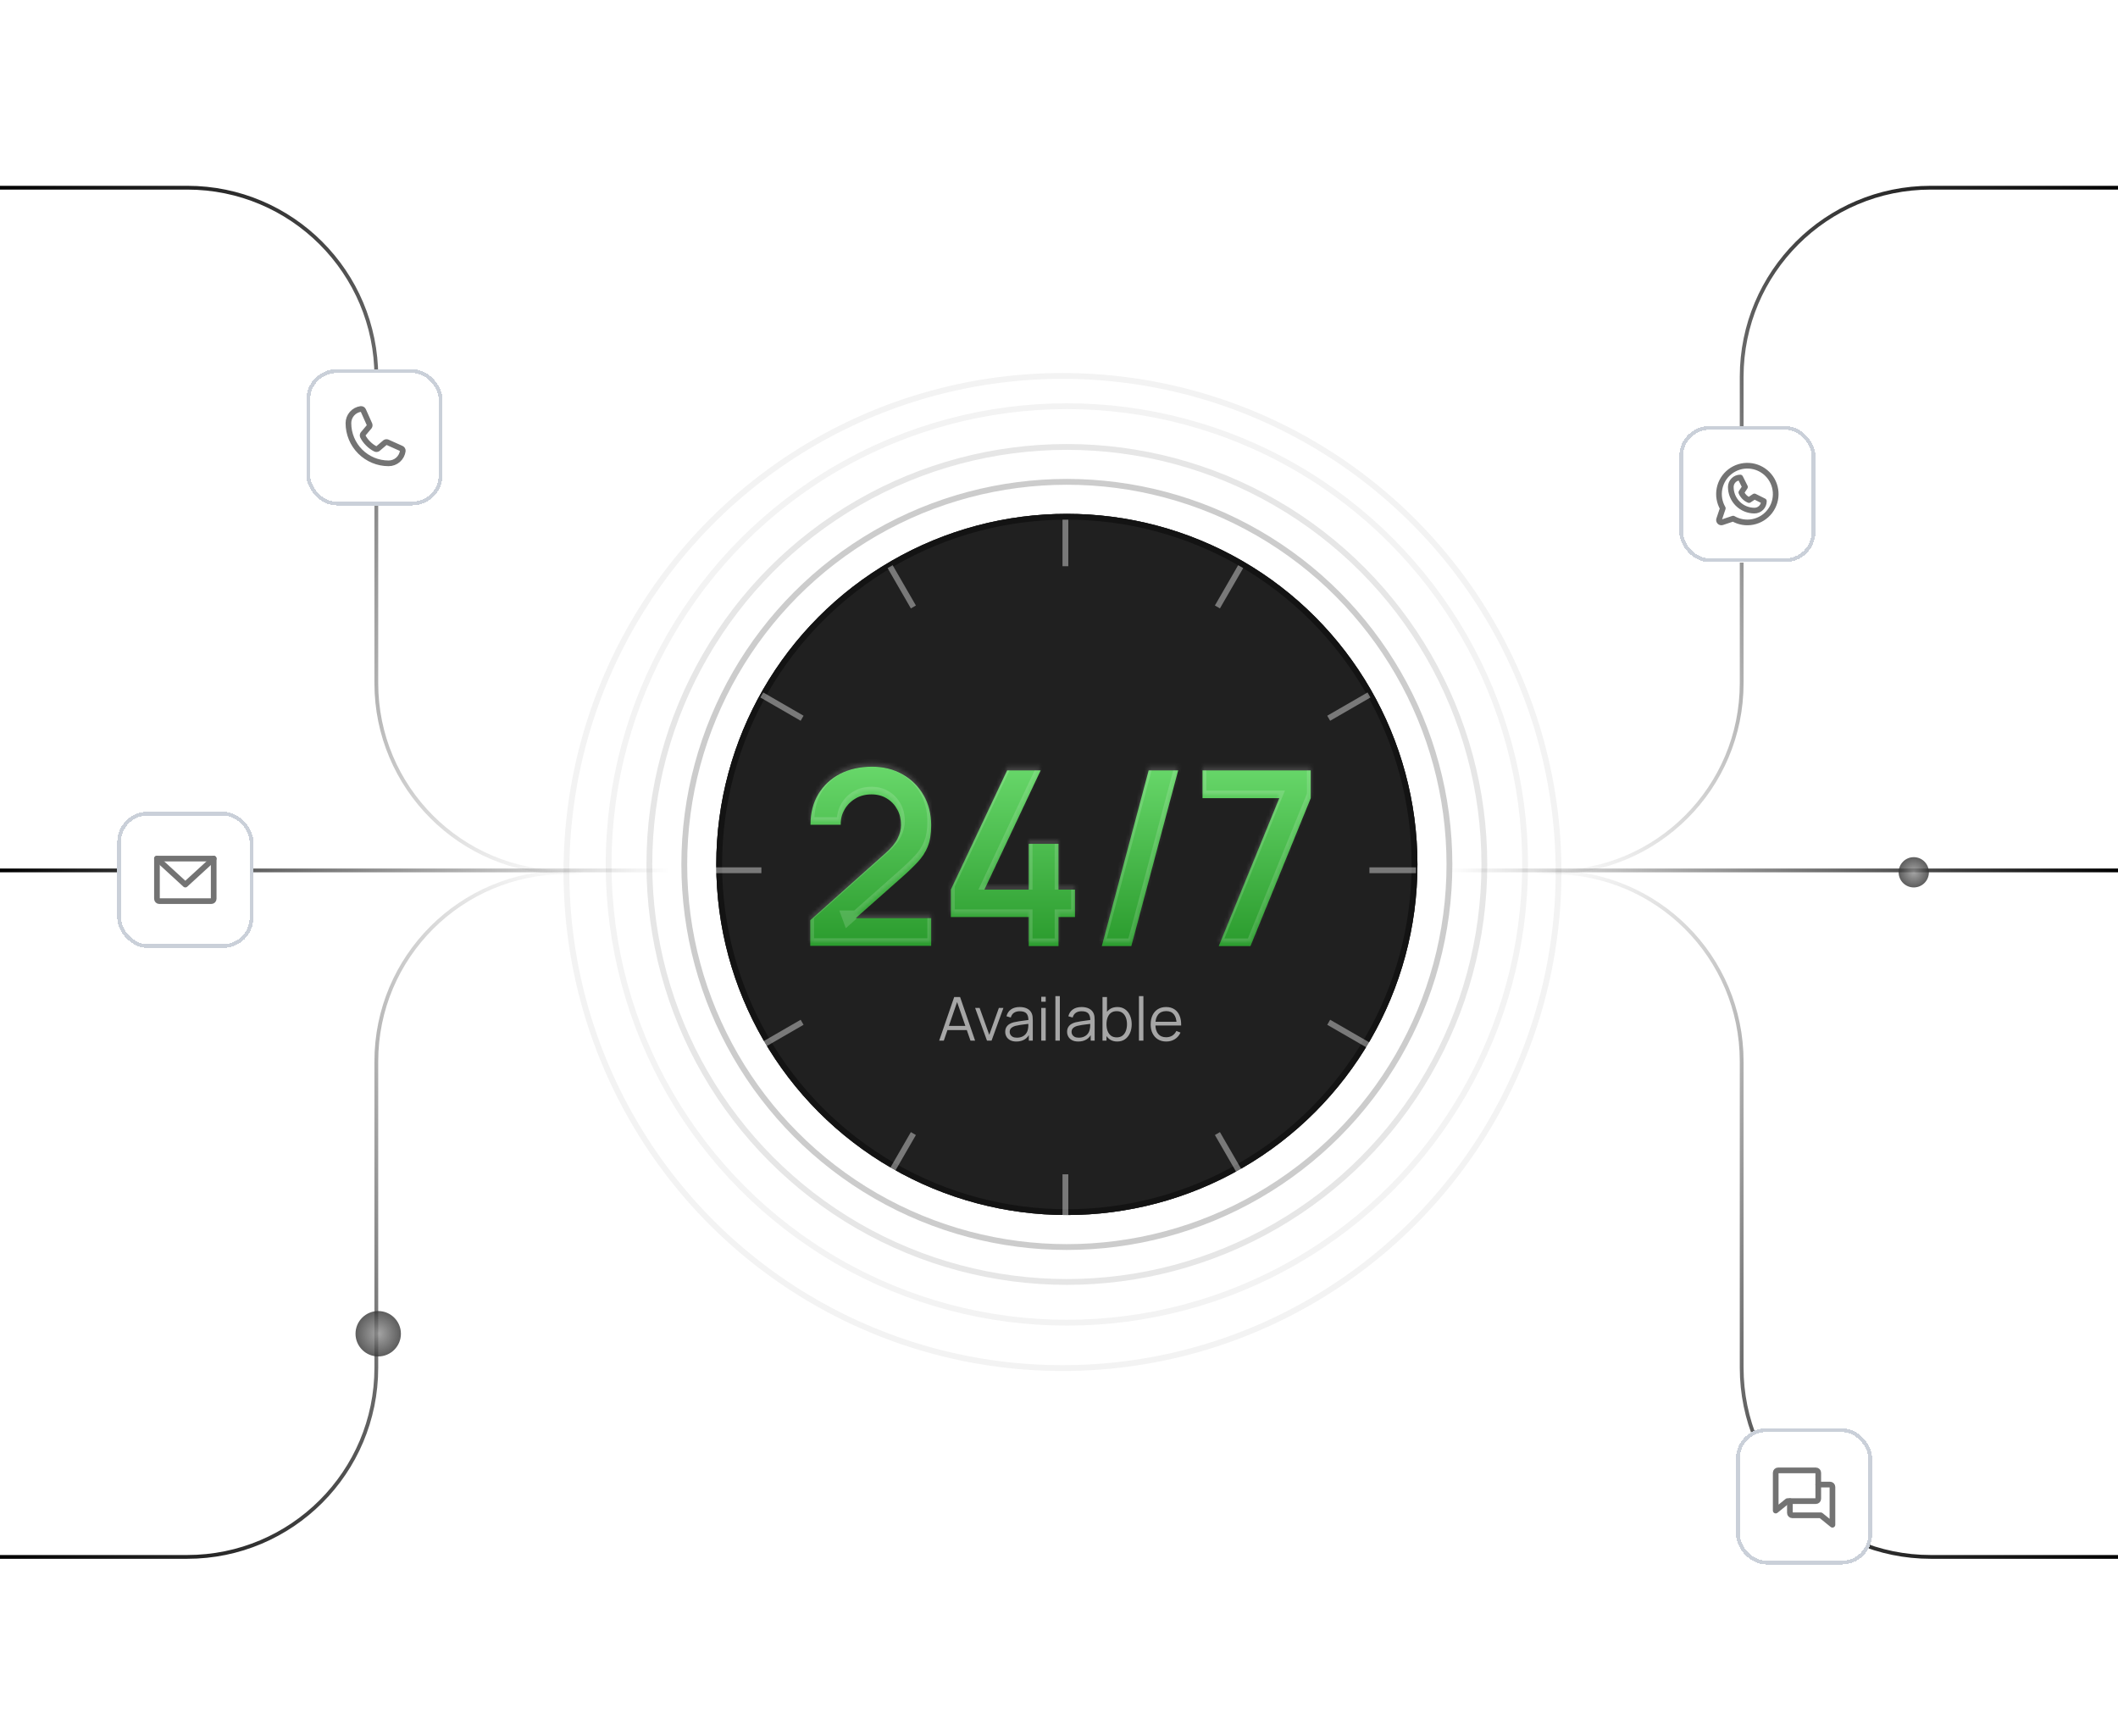 <svg width="560" height="459" viewBox="0 0 560 459" fill="none" xmlns="http://www.w3.org/2000/svg">
<path d="M212 230.625H149.5C121.886 230.625 99.5 208.239 99.5 180.625V99.625C99.5 72.011 77.114 49.625 49.5 49.625L0 49.625" stroke="url(#paint0_linear_2074_870)"/>
<path d="M212 230.625H149.5C121.886 230.625 99.5 253.011 99.5 280.625V361.625C99.5 389.239 77.114 411.625 49.5 411.625L0 411.625" stroke="url(#paint1_linear_2074_870)"/>
<path d="M348 230.625H410.5C438.114 230.625 460.5 208.239 460.5 180.625V99.625C460.5 72.011 482.886 49.625 510.5 49.625L560 49.625" stroke="url(#paint2_linear_2074_870)"/>
<path d="M348 230.625H410.5C438.114 230.625 460.5 253.011 460.5 280.625V361.625C460.5 389.239 482.886 411.625 510.5 411.625L560 411.625" stroke="url(#paint3_linear_2074_870)"/>
<line x1="189" y1="230.125" y2="230.125" stroke="url(#paint4_linear_2074_870)"/>
<line y1="-0.5" x2="189" y2="-0.5" transform="matrix(1 0 0 -1 371 229.625)" stroke="url(#paint5_linear_2074_870)"/>
<g style="mix-blend-mode:plus-lighter" filter="url(#filter0_f_2074_870)">
<circle cx="282.079" cy="228.548" r="92.692" fill="url(#paint6_radial_2074_870)"/>
</g>
<g filter="url(#filter1_f_2074_870)">
<circle cx="282.079" cy="228.548" r="91.923" stroke="#121212" stroke-width="1.538"/>
</g>
<circle cx="282.079" cy="228.548" r="92.692" fill="#202020"/>
<circle cx="282.079" cy="228.548" r="91.923" stroke="url(#paint7_linear_2074_870)" stroke-opacity="0.4" stroke-width="1.538"/>
<circle opacity="0.2" cx="282.077" cy="228.548" r="101.154" stroke="url(#paint8_linear_2074_870)" stroke-width="1.538"/>
<circle opacity="0.1" cx="282.077" cy="228.548" r="110.384" stroke="url(#paint9_linear_2074_870)" stroke-width="1.538"/>
<circle opacity="0.05" cx="282.077" cy="228.548" r="121.154" stroke="url(#paint10_linear_2074_870)" stroke-width="1.538"/>
<circle opacity="0.05" cx="280.925" cy="230.55" r="131.156" stroke="url(#paint11_linear_2074_870)" stroke-width="1.538"/>
<g filter="url(#filter2_dd_2074_870)">
<rect x="280.926" y="135.855" width="1.538" height="12.308" fill="white" fill-opacity="0.4"/>
</g>
<g filter="url(#filter3_dd_2074_870)">
<rect x="280.926" y="308.934" width="1.538" height="12.308" fill="white" fill-opacity="0.4"/>
</g>
<g filter="url(#filter4_dd_2074_870)">
<rect x="234.682" y="148.66" width="1.538" height="12.308" transform="rotate(-30 234.682 148.66)" fill="white" fill-opacity="0.4"/>
</g>
<g filter="url(#filter5_dd_2074_870)">
<rect x="321.221" y="298.547" width="1.538" height="12.308" transform="rotate(-30 321.221 298.547)" fill="white" fill-opacity="0.4"/>
</g>
<g filter="url(#filter6_dd_2074_870)">
<rect x="201.033" y="182.867" width="1.538" height="12.308" transform="rotate(-60 201.033 182.867)" fill="white" fill-opacity="0.4"/>
</g>
<g filter="url(#filter7_dd_2074_870)">
<rect x="350.922" y="269.406" width="1.538" height="12.308" transform="rotate(-60 350.922 269.406)" fill="white" fill-opacity="0.4"/>
</g>
<g filter="url(#filter8_dd_2074_870)">
<rect x="189.002" y="229.316" width="1.538" height="12.308" transform="rotate(-90 189.002 229.316)" fill="white" fill-opacity="0.4"/>
</g>
<g filter="url(#filter9_dd_2074_870)">
<rect x="362.078" y="229.316" width="1.538" height="12.308" transform="rotate(-90 362.078 229.316)" fill="white" fill-opacity="0.4"/>
</g>
<g filter="url(#filter10_dd_2074_870)">
<rect x="201.801" y="275.559" width="1.538" height="12.308" transform="rotate(-120 201.801 275.559)" fill="white" fill-opacity="0.4"/>
</g>
<g filter="url(#filter11_dd_2074_870)">
<rect x="351.689" y="189.023" width="1.538" height="12.308" transform="rotate(-120 351.689 189.023)" fill="white" fill-opacity="0.4"/>
</g>
<g filter="url(#filter12_dd_2074_870)">
<rect x="236.012" y="309.207" width="1.538" height="12.308" transform="rotate(-150 236.012 309.207)" fill="white" fill-opacity="0.4"/>
</g>
<g filter="url(#filter13_dd_2074_870)">
<rect x="322.549" y="159.316" width="1.538" height="12.308" transform="rotate(-150 322.549 159.316)" fill="white" fill-opacity="0.4"/>
</g>
<mask id="path-27-inside-1_2074_870" fill="white">
<path d="M214.227 249.06V242.284L234.103 224.57C235.652 223.193 236.727 221.892 237.33 220.666C237.932 219.44 238.233 218.257 238.233 217.117C238.233 215.568 237.9 214.191 237.233 212.986C236.566 211.76 235.641 210.792 234.458 210.082C233.296 209.373 231.952 209.018 230.424 209.018C228.811 209.018 227.381 209.394 226.133 210.147C224.907 210.878 223.95 211.857 223.261 213.083C222.573 214.309 222.25 215.632 222.293 217.052H214.291C214.291 213.954 214.98 211.255 216.356 208.953C217.754 206.651 219.669 204.866 222.1 203.597C224.552 202.328 227.381 201.693 230.586 201.693C233.554 201.693 236.222 202.36 238.588 203.694C240.954 205.006 242.815 206.834 244.17 209.179C245.525 211.502 246.203 214.18 246.203 217.213C246.203 219.429 245.902 221.29 245.299 222.795C244.697 224.301 243.794 225.689 242.589 226.958C241.406 228.227 239.932 229.636 238.168 231.185L224.068 243.672L223.358 241.736H246.203V249.06H214.227ZM271.995 249.125V241.446H251.409V234.186L266.284 202.661H275.157L260.282 234.186H271.995V222.086H279.868V234.186H284.224V241.446H279.868V249.125H271.995ZM303.706 202.661H311.515L299.124 249.125H291.316L303.706 202.661ZM322.235 249.125L338.239 210.018H317.943V202.661H346.564V210.018L330.624 249.125H322.235Z"/>
</mask>
<g filter="url(#filter14_i_2074_870)">
<path d="M214.227 249.06V242.284L234.103 224.57C235.652 223.193 236.727 221.892 237.33 220.666C237.932 219.44 238.233 218.257 238.233 217.117C238.233 215.568 237.9 214.191 237.233 212.986C236.566 211.76 235.641 210.792 234.458 210.082C233.296 209.373 231.952 209.018 230.424 209.018C228.811 209.018 227.381 209.394 226.133 210.147C224.907 210.878 223.95 211.857 223.261 213.083C222.573 214.309 222.25 215.632 222.293 217.052H214.291C214.291 213.954 214.98 211.255 216.356 208.953C217.754 206.651 219.669 204.866 222.1 203.597C224.552 202.328 227.381 201.693 230.586 201.693C233.554 201.693 236.222 202.36 238.588 203.694C240.954 205.006 242.815 206.834 244.17 209.179C245.525 211.502 246.203 214.18 246.203 217.213C246.203 219.429 245.902 221.29 245.299 222.795C244.697 224.301 243.794 225.689 242.589 226.958C241.406 228.227 239.932 229.636 238.168 231.185L224.068 243.672L223.358 241.736H246.203V249.06H214.227ZM271.995 249.125V241.446H251.409V234.186L266.284 202.661H275.157L260.282 234.186H271.995V222.086H279.868V234.186H284.224V241.446H279.868V249.125H271.995ZM303.706 202.661H311.515L299.124 249.125H291.316L303.706 202.661ZM322.235 249.125L338.239 210.018H317.943V202.661H346.564V210.018L330.624 249.125H322.235Z" fill="url(#paint12_linear_2074_870)"/>
</g>
<path d="M214.227 249.06H213.218V250.069H214.227V249.06ZM214.227 242.284L213.556 241.532L213.218 241.832V242.284H214.227ZM234.103 224.57L233.433 223.817L233.432 223.817L234.103 224.57ZM237.33 220.666L238.235 221.11L238.235 221.11L237.33 220.666ZM237.233 212.986L236.347 213.468L236.351 213.475L237.233 212.986ZM234.458 210.082L233.932 210.943L233.939 210.947L234.458 210.082ZM226.133 210.147L226.65 211.013L226.654 211.01L226.133 210.147ZM223.261 213.083L222.382 212.59L222.382 212.59L223.261 213.083ZM222.293 217.052V218.06H223.333L223.301 217.022L222.293 217.052ZM214.291 217.052H213.283V218.06H214.291V217.052ZM216.356 208.953L215.494 208.43L215.491 208.436L216.356 208.953ZM222.1 203.597L221.636 202.701L221.633 202.703L222.1 203.597ZM238.588 203.694L238.093 204.572L238.099 204.576L238.588 203.694ZM244.17 209.179L243.297 209.684L243.299 209.687L244.17 209.179ZM242.589 226.958L241.858 226.264L241.851 226.27L242.589 226.958ZM238.168 231.185L237.503 230.427L237.5 230.43L238.168 231.185ZM224.068 243.672L223.121 244.019L223.63 245.407L224.736 244.427L224.068 243.672ZM223.358 241.736V240.728H221.914L222.411 242.083L223.358 241.736ZM246.203 241.736H247.211V240.728H246.203V241.736ZM246.203 249.06V250.069H247.211V249.06H246.203ZM214.227 249.06H215.235V242.284H214.227H213.218V249.06H214.227ZM214.227 242.284L214.898 243.037L234.774 225.323L234.103 224.57L233.432 223.817L213.556 241.532L214.227 242.284ZM234.103 224.57L234.773 225.324C236.374 223.901 237.553 222.498 238.235 221.11L237.33 220.666L236.424 220.221C235.902 221.286 234.93 222.486 233.433 223.817L234.103 224.57ZM237.33 220.666L238.235 221.11C238.891 219.773 239.241 218.438 239.241 217.117H238.233H237.225C237.225 218.075 236.972 219.106 236.424 220.221L237.33 220.666ZM238.233 217.117H239.241C239.241 215.419 238.874 213.87 238.115 212.498L237.233 212.986L236.351 213.475C236.925 214.512 237.225 215.717 237.225 217.117H238.233ZM237.233 212.986L238.119 212.505C237.367 211.122 236.316 210.021 234.977 209.218L234.458 210.082L233.939 210.947C234.966 211.563 235.765 212.398 236.347 213.468L237.233 212.986ZM234.458 210.082L234.984 209.222C233.645 208.404 232.114 208.009 230.424 208.009V209.018V210.026C231.789 210.026 232.947 210.341 233.932 210.943L234.458 210.082ZM230.424 209.018V208.009C228.648 208.009 227.033 208.426 225.612 209.284L226.133 210.147L226.654 211.01C227.728 210.362 228.975 210.026 230.424 210.026V209.018ZM226.133 210.147L225.616 209.281C224.241 210.101 223.158 211.207 222.382 212.59L223.261 213.083L224.141 213.577C224.741 212.507 225.572 211.656 226.65 211.013L226.133 210.147ZM223.261 213.083L222.382 212.59C221.603 213.977 221.237 215.482 221.285 217.083L222.293 217.052L223.301 217.022C223.264 215.783 223.543 214.642 224.141 213.577L223.261 213.083ZM222.293 217.052V216.044H214.291V217.052V218.06H222.293V217.052ZM214.291 217.052H215.3C215.3 214.108 215.952 211.593 217.222 209.471L216.356 208.953L215.491 208.436C214.007 210.917 213.283 213.801 213.283 217.052H214.291ZM216.356 208.953L217.218 209.477C218.519 207.335 220.296 205.676 222.566 204.491L222.1 203.597L221.633 202.703C219.042 204.056 216.99 205.968 215.494 208.43L216.356 208.953ZM222.1 203.597L222.563 204.492C224.851 203.308 227.516 202.701 230.586 202.701V201.693V200.685C227.245 200.685 224.253 201.347 221.636 202.701L222.1 203.597ZM230.586 201.693V202.701C233.397 202.701 235.891 203.331 238.093 204.572L238.588 203.694L239.083 202.815C236.552 201.389 233.711 200.685 230.586 200.685V201.693ZM238.588 203.694L238.099 204.576C240.305 205.799 242.033 207.497 243.297 209.684L244.17 209.179L245.043 208.674C243.596 206.172 241.603 204.213 239.077 202.812L238.588 203.694ZM244.17 209.179L243.299 209.687C244.553 211.837 245.194 214.336 245.194 217.213H246.203H247.211C247.211 214.025 246.497 211.167 245.041 208.671L244.17 209.179ZM246.203 217.213H245.194C245.194 219.345 244.904 221.069 244.363 222.421L245.299 222.795L246.236 223.17C246.899 221.51 247.211 219.513 247.211 217.213H246.203ZM245.299 222.795L244.363 222.421C243.812 223.799 242.981 225.08 241.858 226.264L242.589 226.958L243.32 227.652C244.606 226.298 245.582 224.803 246.236 223.17L245.299 222.795ZM242.589 226.958L241.851 226.27C240.698 227.508 239.25 228.893 237.503 230.427L238.168 231.185L238.834 231.942C240.615 230.379 242.114 228.946 243.327 227.645L242.589 226.958ZM238.168 231.185L237.5 230.43L223.399 242.917L224.068 243.672L224.736 244.427L238.837 231.94L238.168 231.185ZM224.068 243.672L225.015 243.325L224.305 241.389L223.358 241.736L222.411 242.083L223.121 244.019L224.068 243.672ZM223.358 241.736V242.744H246.203V241.736V240.728H223.358V241.736ZM246.203 241.736H245.194V249.06H246.203H247.211V241.736H246.203ZM246.203 249.06V248.052H214.227V249.06V250.069H246.203V249.06ZM271.995 249.125H270.987V250.133H271.995V249.125ZM271.995 241.446H273.003V240.437H271.995V241.446ZM251.409 241.446H250.4V242.454H251.409V241.446ZM251.409 234.186L250.497 233.755L250.4 233.96V234.186H251.409ZM266.284 202.661V201.653H265.645L265.372 202.231L266.284 202.661ZM275.157 202.661L276.069 203.091L276.748 201.653H275.157V202.661ZM260.282 234.186L259.37 233.755L258.691 235.194H260.282V234.186ZM271.995 234.186V235.194H273.003V234.186H271.995ZM271.995 222.086V221.077H270.987V222.086H271.995ZM279.868 222.086H280.876V221.077H279.868V222.086ZM279.868 234.186H278.86V235.194H279.868V234.186ZM284.224 234.186H285.232V233.177H284.224V234.186ZM284.224 241.446V242.454H285.232V241.446H284.224ZM279.868 241.446V240.437H278.86V241.446H279.868ZM279.868 249.125V250.133H280.876V249.125H279.868ZM271.995 249.125H273.003V241.446H271.995H270.987V249.125H271.995ZM271.995 241.446V240.437H251.409V241.446V242.454H271.995V241.446ZM251.409 241.446H252.417V234.186H251.409H250.4V241.446H251.409ZM251.409 234.186L252.321 234.616L267.196 203.091L266.284 202.661L265.372 202.231L250.497 233.755L251.409 234.186ZM266.284 202.661V203.669H275.157V202.661V201.653H266.284V202.661ZM275.157 202.661L274.245 202.231L259.37 233.755L260.282 234.186L261.194 234.616L276.069 203.091L275.157 202.661ZM260.282 234.186V235.194H271.995V234.186V233.177H260.282V234.186ZM271.995 234.186H273.003V222.086H271.995H270.987V234.186H271.995ZM271.995 222.086V223.094H279.868V222.086V221.077H271.995V222.086ZM279.868 222.086H278.86V234.186H279.868H280.876V222.086H279.868ZM279.868 234.186V235.194H284.224V234.186V233.177H279.868V234.186ZM284.224 234.186H283.216V241.446H284.224H285.232V234.186H284.224ZM284.224 241.446V240.437H279.868V241.446V242.454H284.224V241.446ZM279.868 241.446H278.86V249.125H279.868H280.876V241.446H279.868ZM279.868 249.125V248.117H271.995V249.125V250.133H279.868V249.125ZM303.706 202.661V201.653H302.932L302.732 202.401L303.706 202.661ZM311.515 202.661L312.489 202.921L312.827 201.653H311.515V202.661ZM299.124 249.125V250.133H299.899L300.099 249.385L299.124 249.125ZM291.316 249.125L290.342 248.865L290.004 250.133H291.316V249.125ZM303.706 202.661V203.669H311.515V202.661V201.653H303.706V202.661ZM311.515 202.661L310.541 202.401L298.15 248.865L299.124 249.125L300.099 249.385L312.489 202.921L311.515 202.661ZM299.124 249.125V248.117H291.316V249.125V250.133H299.124V249.125ZM291.316 249.125L292.29 249.385L304.681 202.921L303.706 202.661L302.732 202.401L290.342 248.865L291.316 249.125ZM322.235 249.125L321.302 248.743L320.733 250.133H322.235V249.125ZM338.239 210.018L339.172 210.4L339.741 209.01H338.239V210.018ZM317.943 210.018H316.935V211.026H317.943V210.018ZM317.943 202.661V201.653H316.935V202.661H317.943ZM346.564 202.661H347.572V201.653H346.564V202.661ZM346.564 210.018L347.498 210.399L347.572 210.216V210.018H346.564ZM330.624 249.125V250.133H331.302L331.558 249.506L330.624 249.125ZM322.235 249.125L323.168 249.507L339.172 210.4L338.239 210.018L337.306 209.636L321.302 248.743L322.235 249.125ZM338.239 210.018V209.01H317.943V210.018V211.026H338.239V210.018ZM317.943 210.018H318.952V202.661H317.943H316.935V210.018H317.943ZM317.943 202.661V203.669H346.564V202.661V201.653H317.943V202.661ZM346.564 202.661H345.556V210.018H346.564H347.572V202.661H346.564ZM346.564 210.018L345.63 209.637L329.69 248.744L330.624 249.125L331.558 249.506L347.498 210.399L346.564 210.018ZM330.624 249.125V248.117H322.235V249.125V250.133H330.624V249.125Z" fill="white" fill-opacity="0.15" mask="url(#path-27-inside-1_2074_870)"/>
<path opacity="0.6" d="M248.32 275.125L252.288 263.605H253.848L257.816 275.125H256.592L252.824 264.261H253.288L249.544 275.125H248.32ZM250.088 272.333V271.229H256.04V272.333H250.088ZM260.956 275.125L257.82 266.485H259.012L261.564 273.589L264.1 266.485H265.308L262.172 275.125H260.956ZM268.733 275.365C268.082 275.365 267.535 275.248 267.093 275.013C266.655 274.778 266.327 274.466 266.109 274.077C265.89 273.688 265.781 273.264 265.781 272.805C265.781 272.336 265.874 271.936 266.061 271.605C266.253 271.269 266.511 270.994 266.837 270.781C267.167 270.568 267.549 270.405 267.981 270.293C268.418 270.186 268.901 270.093 269.429 270.013C269.962 269.928 270.482 269.856 270.989 269.797C271.501 269.733 271.949 269.672 272.333 269.613L271.917 269.869C271.933 269.016 271.767 268.384 271.421 267.973C271.074 267.562 270.471 267.357 269.613 267.357C269.021 267.357 268.519 267.49 268.109 267.757C267.703 268.024 267.418 268.445 267.253 269.021L266.109 268.685C266.306 267.912 266.703 267.312 267.301 266.885C267.898 266.458 268.674 266.245 269.629 266.245C270.418 266.245 271.087 266.394 271.637 266.693C272.191 266.986 272.583 267.413 272.813 267.973C272.919 268.224 272.989 268.504 273.021 268.813C273.053 269.122 273.069 269.437 273.069 269.757V275.125H272.021V272.957L272.325 273.085C272.031 273.826 271.575 274.392 270.957 274.781C270.338 275.17 269.597 275.365 268.733 275.365ZM268.869 274.349C269.418 274.349 269.898 274.25 270.309 274.053C270.719 273.856 271.05 273.586 271.301 273.245C271.551 272.898 271.714 272.509 271.789 272.077C271.853 271.8 271.887 271.496 271.893 271.165C271.898 270.829 271.901 270.578 271.901 270.413L272.349 270.645C271.949 270.698 271.514 270.752 271.045 270.805C270.581 270.858 270.122 270.92 269.669 270.989C269.221 271.058 268.815 271.141 268.453 271.237C268.207 271.306 267.97 271.405 267.741 271.533C267.511 271.656 267.322 271.821 267.173 272.029C267.029 272.237 266.957 272.496 266.957 272.805C266.957 273.056 267.018 273.298 267.141 273.533C267.269 273.768 267.471 273.962 267.749 274.117C268.031 274.272 268.405 274.349 268.869 274.349ZM275.311 264.845V263.525H276.487V264.845H275.311ZM275.311 275.125V266.485H276.487V275.125H275.311ZM279.046 275.125V263.365H280.222V275.125H279.046ZM285.092 275.365C284.441 275.365 283.895 275.248 283.452 275.013C283.015 274.778 282.687 274.466 282.468 274.077C282.249 273.688 282.14 273.264 282.14 272.805C282.14 272.336 282.233 271.936 282.42 271.605C282.612 271.269 282.871 270.994 283.196 270.781C283.527 270.568 283.908 270.405 284.34 270.293C284.777 270.186 285.26 270.093 285.788 270.013C286.321 269.928 286.841 269.856 287.348 269.797C287.86 269.733 288.308 269.672 288.692 269.613L288.276 269.869C288.292 269.016 288.127 268.384 287.78 267.973C287.433 267.562 286.831 267.357 285.972 267.357C285.38 267.357 284.879 267.49 284.468 267.757C284.063 268.024 283.777 268.445 283.612 269.021L282.468 268.685C282.665 267.912 283.063 267.312 283.66 266.885C284.257 266.458 285.033 266.245 285.988 266.245C286.777 266.245 287.447 266.394 287.996 266.693C288.551 266.986 288.943 267.413 289.172 267.973C289.279 268.224 289.348 268.504 289.38 268.813C289.412 269.122 289.428 269.437 289.428 269.757V275.125H288.38V272.957L288.684 273.085C288.391 273.826 287.935 274.392 287.316 274.781C286.697 275.17 285.956 275.365 285.092 275.365ZM285.228 274.349C285.777 274.349 286.257 274.25 286.668 274.053C287.079 273.856 287.409 273.586 287.66 273.245C287.911 272.898 288.073 272.509 288.148 272.077C288.212 271.8 288.247 271.496 288.252 271.165C288.257 270.829 288.26 270.578 288.26 270.413L288.708 270.645C288.308 270.698 287.873 270.752 287.404 270.805C286.94 270.858 286.481 270.92 286.028 270.989C285.58 271.058 285.175 271.141 284.812 271.237C284.567 271.306 284.329 271.405 284.1 271.533C283.871 271.656 283.681 271.821 283.532 272.029C283.388 272.237 283.316 272.496 283.316 272.805C283.316 273.056 283.377 273.298 283.5 273.533C283.628 273.768 283.831 273.962 284.108 274.117C284.391 274.272 284.764 274.349 285.228 274.349ZM295.391 275.365C294.596 275.365 293.924 275.165 293.375 274.765C292.825 274.36 292.409 273.813 292.127 273.125C291.844 272.432 291.703 271.656 291.703 270.797C291.703 269.922 291.844 269.144 292.127 268.461C292.415 267.773 292.836 267.232 293.391 266.837C293.945 266.442 294.628 266.245 295.439 266.245C296.228 266.245 296.905 266.445 297.471 266.845C298.036 267.245 298.468 267.789 298.767 268.477C299.071 269.165 299.223 269.938 299.223 270.797C299.223 271.661 299.071 272.437 298.767 273.125C298.463 273.813 298.025 274.36 297.455 274.765C296.884 275.165 296.196 275.365 295.391 275.365ZM291.503 275.125V263.605H292.687V268.621H292.559V275.125H291.503ZM295.271 274.269C295.873 274.269 296.375 274.117 296.775 273.813C297.175 273.509 297.473 273.096 297.671 272.573C297.873 272.045 297.975 271.453 297.975 270.797C297.975 270.146 297.876 269.56 297.679 269.037C297.481 268.514 297.18 268.101 296.775 267.797C296.375 267.493 295.865 267.341 295.247 267.341C294.644 267.341 294.143 267.488 293.743 267.781C293.348 268.074 293.052 268.482 292.855 269.005C292.657 269.522 292.559 270.12 292.559 270.797C292.559 271.464 292.657 272.061 292.855 272.589C293.052 273.112 293.351 273.522 293.751 273.821C294.151 274.12 294.657 274.269 295.271 274.269ZM301.139 275.125V263.365H302.315V275.125H301.139ZM308.37 275.365C307.527 275.365 306.796 275.178 306.178 274.805C305.564 274.432 305.087 273.906 304.746 273.229C304.404 272.552 304.234 271.757 304.234 270.845C304.234 269.901 304.402 269.085 304.738 268.397C305.074 267.709 305.546 267.178 306.154 266.805C306.767 266.432 307.49 266.245 308.322 266.245C309.175 266.245 309.903 266.442 310.506 266.837C311.108 267.226 311.564 267.786 311.874 268.517C312.183 269.248 312.324 270.12 312.298 271.133H311.098V270.717C311.076 269.597 310.834 268.752 310.37 268.181C309.911 267.61 309.239 267.325 308.354 267.325C307.426 267.325 306.714 267.626 306.218 268.229C305.727 268.832 305.482 269.69 305.482 270.805C305.482 271.893 305.727 272.738 306.218 273.341C306.714 273.938 307.415 274.237 308.322 274.237C308.94 274.237 309.479 274.096 309.938 273.813C310.402 273.525 310.767 273.112 311.034 272.573L312.13 272.997C311.788 273.749 311.284 274.333 310.618 274.749C309.956 275.16 309.207 275.365 308.37 275.365ZM305.066 271.133V270.149H311.666V271.133H305.066Z" fill="white"/>
<g filter="url(#filter15_d_2074_870)">
<rect x="81" y="95.625" width="36" height="36" rx="8" fill="white" shape-rendering="crispEdges"/>
<rect x="81.5" y="96.125" width="35" height="35" rx="7.5" stroke="#CAD0D9" shape-rendering="crispEdges"/>
<g clip-path="url(#clip0_2074_870)">
<path d="M101.843 114.979C101.93 114.922 102.029 114.887 102.133 114.877C102.236 114.868 102.34 114.884 102.436 114.925L106.12 116.576C106.244 116.629 106.348 116.721 106.416 116.838C106.483 116.955 106.511 117.091 106.495 117.225C106.374 118.132 105.927 118.964 105.238 119.566C104.549 120.169 103.665 120.5 102.75 120.5C99.932 120.5 97.23 119.38 95.237 117.388C93.244 115.395 92.125 112.693 92.125 109.875C92.124 108.96 92.456 108.075 93.058 107.386C93.661 106.697 94.493 106.251 95.4 106.129C95.534 106.113 95.67 106.141 95.787 106.209C95.903 106.277 95.995 106.38 96.048 106.504L97.699 110.192C97.74 110.287 97.756 110.39 97.747 110.492C97.738 110.595 97.704 110.694 97.648 110.78L95.978 112.765C95.919 112.855 95.884 112.958 95.876 113.065C95.869 113.172 95.89 113.279 95.936 113.375C96.582 114.698 97.949 116.049 99.276 116.689C99.373 116.735 99.481 116.755 99.588 116.747C99.695 116.739 99.798 116.703 99.888 116.643L101.843 114.979Z" stroke="#737373" stroke-width="1.5" stroke-linecap="round" stroke-linejoin="round"/>
</g>
</g>
<g filter="url(#filter16_d_2074_870)">
<rect x="31" y="212.625" width="36" height="36" rx="8" fill="white" shape-rendering="crispEdges"/>
<rect x="31.5" y="213.125" width="35" height="35" rx="7.5" stroke="#CAD0D9" shape-rendering="crispEdges"/>
<g clip-path="url(#clip1_2074_870)">
<path d="M41.5 225H56.5V235.625C56.5 235.791 56.434 235.95 56.317 236.067C56.2 236.184 56.041 236.25 55.875 236.25H42.125C41.959 236.25 41.8 236.184 41.683 236.067C41.566 235.95 41.5 235.791 41.5 235.625V225Z" stroke="#737373" stroke-width="1.5" stroke-linecap="round" stroke-linejoin="round"/>
<path d="M56.5 225L49 231.875L41.5 225" stroke="#737373" stroke-width="1.5" stroke-linecap="round" stroke-linejoin="round"/>
</g>
</g>
<g filter="url(#filter17_d_2074_870)">
<rect x="459" y="375.625" width="36" height="36" rx="8" fill="white" shape-rendering="crispEdges"/>
<rect x="459.5" y="376.125" width="35" height="35" rx="7.5" stroke="#CAD0D9" shape-rendering="crispEdges"/>
<g clip-path="url(#clip2_2074_870)">
<path d="M472.592 394.875L469.5 397.375V387.375C469.5 387.209 469.566 387.05 469.683 386.933C469.8 386.816 469.959 386.75 470.125 386.75H480.125C480.291 386.75 480.45 386.816 480.567 386.933C480.684 387.05 480.75 387.209 480.75 387.375V394.25C480.75 394.416 480.684 394.575 480.567 394.692C480.45 394.809 480.291 394.875 480.125 394.875H472.592Z" stroke="#737373" stroke-width="1.5" stroke-linecap="round" stroke-linejoin="round"/>
<path d="M473.25 394.875V398C473.25 398.166 473.316 398.325 473.433 398.442C473.55 398.559 473.709 398.625 473.875 398.625H481.408L484.5 401.125V391.125C484.5 390.959 484.434 390.8 484.317 390.683C484.2 390.566 484.041 390.5 483.875 390.5H480.75" stroke="#737373" stroke-width="1.5" stroke-linecap="round" stroke-linejoin="round"/>
</g>
</g>
<g filter="url(#filter18_d_2074_870)">
<rect x="444" y="110.625" width="36" height="36" rx="8" fill="white" shape-rendering="crispEdges"/>
<rect x="444.5" y="111.125" width="35" height="35" rx="7.5" stroke="#CAD0D9" shape-rendering="crispEdges"/>
<g clip-path="url(#clip3_2074_870)">
<path d="M457.625 126.75C457.625 126.087 457.888 125.451 458.357 124.982C458.826 124.513 459.462 124.25 460.125 124.25L461.375 126.75L460.413 128.193C460.794 129.105 461.52 129.831 462.432 130.213L463.875 129.25L466.375 130.5C466.375 131.163 466.112 131.799 465.643 132.268C465.174 132.737 464.538 133 463.875 133C462.217 133 460.628 132.342 459.456 131.169C458.283 129.997 457.625 128.408 457.625 126.75Z" stroke="#737373" stroke-width="1.5" stroke-linecap="round" stroke-linejoin="round"/>
<path d="M458.244 135.116C459.819 136.028 461.672 136.336 463.458 135.982C465.244 135.628 466.84 134.637 467.948 133.194C469.057 131.75 469.603 129.953 469.485 128.136C469.366 126.32 468.591 124.609 467.304 123.322C466.017 122.035 464.306 121.26 462.489 121.141C460.673 121.022 458.875 121.568 457.432 122.677C455.988 123.786 454.997 125.382 454.644 127.168C454.29 128.953 454.598 130.806 455.509 132.382L454.532 135.3C454.495 135.41 454.49 135.528 454.517 135.641C454.543 135.754 454.601 135.857 454.683 135.939C454.765 136.022 454.868 136.079 454.981 136.106C455.094 136.133 455.213 136.127 455.323 136.09L458.244 135.116Z" stroke="#737373" stroke-width="1.5" stroke-linecap="round" stroke-linejoin="round"/>
</g>
</g>
<g opacity="0.8" filter="url(#filter19_d_2074_870)">
<circle cx="100" cy="352.625" r="6" fill="url(#paint13_radial_2074_870)"/>
</g>
<g opacity="0.8" filter="url(#filter20_d_2074_870)">
<circle cx="506" cy="230.625" r="4" fill="url(#paint14_radial_2074_870)"/>
</g>
<defs>
<filter id="filter0_f_2074_870" x="112.464" y="58.933" width="339.23" height="339.229" filterUnits="userSpaceOnUse" color-interpolation-filters="sRGB">
<feFlood flood-opacity="0" result="BackgroundImageFix"/>
<feBlend mode="normal" in="SourceGraphic" in2="BackgroundImageFix" result="shape"/>
<feGaussianBlur stdDeviation="38.461" result="effect1_foregroundBlur_2074_870"/>
</filter>
<filter id="filter1_f_2074_870" x="184.771" y="131.24" width="194.616" height="194.614" filterUnits="userSpaceOnUse" color-interpolation-filters="sRGB">
<feFlood flood-opacity="0" result="BackgroundImageFix"/>
<feBlend mode="normal" in="SourceGraphic" in2="BackgroundImageFix" result="shape"/>
<feGaussianBlur stdDeviation="2.308" result="effect1_foregroundBlur_2074_870"/>
</filter>
<filter id="filter2_dd_2074_870" x="278.618" y="134.317" width="6.154" height="16.924" filterUnits="userSpaceOnUse" color-interpolation-filters="sRGB">
<feFlood flood-opacity="0" result="BackgroundImageFix"/>
<feColorMatrix in="SourceAlpha" type="matrix" values="0 0 0 0 0 0 0 0 0 0 0 0 0 0 0 0 0 0 127 0" result="hardAlpha"/>
<feOffset dy="0.769"/>
<feGaussianBlur stdDeviation="0.769"/>
<feColorMatrix type="matrix" values="0 0 0 0 0.063 0 0 0 0 0.094 0 0 0 0 0.157 0 0 0 0.06 0"/>
<feBlend mode="normal" in2="BackgroundImageFix" result="effect1_dropShadow_2074_870"/>
<feColorMatrix in="SourceAlpha" type="matrix" values="0 0 0 0 0 0 0 0 0 0 0 0 0 0 0 0 0 0 127 0" result="hardAlpha"/>
<feOffset dy="0.769"/>
<feGaussianBlur stdDeviation="1.154"/>
<feColorMatrix type="matrix" values="0 0 0 0 0.063 0 0 0 0 0.094 0 0 0 0 0.157 0 0 0 0.1 0"/>
<feBlend mode="normal" in2="effect1_dropShadow_2074_870" result="effect2_dropShadow_2074_870"/>
<feBlend mode="normal" in="SourceGraphic" in2="effect2_dropShadow_2074_870" result="shape"/>
</filter>
<filter id="filter3_dd_2074_870" x="278.618" y="307.395" width="6.154" height="16.924" filterUnits="userSpaceOnUse" color-interpolation-filters="sRGB">
<feFlood flood-opacity="0" result="BackgroundImageFix"/>
<feColorMatrix in="SourceAlpha" type="matrix" values="0 0 0 0 0 0 0 0 0 0 0 0 0 0 0 0 0 0 127 0" result="hardAlpha"/>
<feOffset dy="0.769"/>
<feGaussianBlur stdDeviation="0.769"/>
<feColorMatrix type="matrix" values="0 0 0 0 0.063 0 0 0 0 0.094 0 0 0 0 0.157 0 0 0 0.06 0"/>
<feBlend mode="normal" in2="BackgroundImageFix" result="effect1_dropShadow_2074_870"/>
<feColorMatrix in="SourceAlpha" type="matrix" values="0 0 0 0 0 0 0 0 0 0 0 0 0 0 0 0 0 0 127 0" result="hardAlpha"/>
<feOffset dy="0.769"/>
<feGaussianBlur stdDeviation="1.154"/>
<feColorMatrix type="matrix" values="0 0 0 0 0.063 0 0 0 0 0.094 0 0 0 0 0.157 0 0 0 0.1 0"/>
<feBlend mode="normal" in2="effect1_dropShadow_2074_870" result="effect2_dropShadow_2074_870"/>
<feBlend mode="normal" in="SourceGraphic" in2="effect2_dropShadow_2074_870" result="shape"/>
</filter>
<filter id="filter4_dd_2074_870" x="232.374" y="146.352" width="12.102" height="16.045" filterUnits="userSpaceOnUse" color-interpolation-filters="sRGB">
<feFlood flood-opacity="0" result="BackgroundImageFix"/>
<feColorMatrix in="SourceAlpha" type="matrix" values="0 0 0 0 0 0 0 0 0 0 0 0 0 0 0 0 0 0 127 0" result="hardAlpha"/>
<feOffset dy="0.769"/>
<feGaussianBlur stdDeviation="0.769"/>
<feColorMatrix type="matrix" values="0 0 0 0 0.063 0 0 0 0 0.094 0 0 0 0 0.157 0 0 0 0.06 0"/>
<feBlend mode="normal" in2="BackgroundImageFix" result="effect1_dropShadow_2074_870"/>
<feColorMatrix in="SourceAlpha" type="matrix" values="0 0 0 0 0 0 0 0 0 0 0 0 0 0 0 0 0 0 127 0" result="hardAlpha"/>
<feOffset dy="0.769"/>
<feGaussianBlur stdDeviation="1.154"/>
<feColorMatrix type="matrix" values="0 0 0 0 0.063 0 0 0 0 0.094 0 0 0 0 0.157 0 0 0 0.1 0"/>
<feBlend mode="normal" in2="effect1_dropShadow_2074_870" result="effect2_dropShadow_2074_870"/>
<feBlend mode="normal" in="SourceGraphic" in2="effect2_dropShadow_2074_870" result="shape"/>
</filter>
<filter id="filter5_dd_2074_870" x="318.913" y="296.239" width="12.102" height="16.045" filterUnits="userSpaceOnUse" color-interpolation-filters="sRGB">
<feFlood flood-opacity="0" result="BackgroundImageFix"/>
<feColorMatrix in="SourceAlpha" type="matrix" values="0 0 0 0 0 0 0 0 0 0 0 0 0 0 0 0 0 0 127 0" result="hardAlpha"/>
<feOffset dy="0.769"/>
<feGaussianBlur stdDeviation="0.769"/>
<feColorMatrix type="matrix" values="0 0 0 0 0.063 0 0 0 0 0.094 0 0 0 0 0.157 0 0 0 0.06 0"/>
<feBlend mode="normal" in2="BackgroundImageFix" result="effect1_dropShadow_2074_870"/>
<feColorMatrix in="SourceAlpha" type="matrix" values="0 0 0 0 0 0 0 0 0 0 0 0 0 0 0 0 0 0 127 0" result="hardAlpha"/>
<feOffset dy="0.769"/>
<feGaussianBlur stdDeviation="1.154"/>
<feColorMatrix type="matrix" values="0 0 0 0 0.063 0 0 0 0 0.094 0 0 0 0 0.157 0 0 0 0.1 0"/>
<feBlend mode="normal" in2="effect1_dropShadow_2074_870" result="effect2_dropShadow_2074_870"/>
<feBlend mode="normal" in="SourceGraphic" in2="effect2_dropShadow_2074_870" result="shape"/>
</filter>
<filter id="filter6_dd_2074_870" x="198.726" y="179.997" width="16.043" height="12.1" filterUnits="userSpaceOnUse" color-interpolation-filters="sRGB">
<feFlood flood-opacity="0" result="BackgroundImageFix"/>
<feColorMatrix in="SourceAlpha" type="matrix" values="0 0 0 0 0 0 0 0 0 0 0 0 0 0 0 0 0 0 127 0" result="hardAlpha"/>
<feOffset dy="0.769"/>
<feGaussianBlur stdDeviation="0.769"/>
<feColorMatrix type="matrix" values="0 0 0 0 0.063 0 0 0 0 0.094 0 0 0 0 0.157 0 0 0 0.06 0"/>
<feBlend mode="normal" in2="BackgroundImageFix" result="effect1_dropShadow_2074_870"/>
<feColorMatrix in="SourceAlpha" type="matrix" values="0 0 0 0 0 0 0 0 0 0 0 0 0 0 0 0 0 0 127 0" result="hardAlpha"/>
<feOffset dy="0.769"/>
<feGaussianBlur stdDeviation="1.154"/>
<feColorMatrix type="matrix" values="0 0 0 0 0.063 0 0 0 0 0.094 0 0 0 0 0.157 0 0 0 0.1 0"/>
<feBlend mode="normal" in2="effect1_dropShadow_2074_870" result="effect2_dropShadow_2074_870"/>
<feBlend mode="normal" in="SourceGraphic" in2="effect2_dropShadow_2074_870" result="shape"/>
</filter>
<filter id="filter7_dd_2074_870" x="348.614" y="266.536" width="16.043" height="12.1" filterUnits="userSpaceOnUse" color-interpolation-filters="sRGB">
<feFlood flood-opacity="0" result="BackgroundImageFix"/>
<feColorMatrix in="SourceAlpha" type="matrix" values="0 0 0 0 0 0 0 0 0 0 0 0 0 0 0 0 0 0 127 0" result="hardAlpha"/>
<feOffset dy="0.769"/>
<feGaussianBlur stdDeviation="0.769"/>
<feColorMatrix type="matrix" values="0 0 0 0 0.063 0 0 0 0 0.094 0 0 0 0 0.157 0 0 0 0.06 0"/>
<feBlend mode="normal" in2="BackgroundImageFix" result="effect1_dropShadow_2074_870"/>
<feColorMatrix in="SourceAlpha" type="matrix" values="0 0 0 0 0 0 0 0 0 0 0 0 0 0 0 0 0 0 127 0" result="hardAlpha"/>
<feOffset dy="0.769"/>
<feGaussianBlur stdDeviation="1.154"/>
<feColorMatrix type="matrix" values="0 0 0 0 0.063 0 0 0 0 0.094 0 0 0 0 0.157 0 0 0 0.1 0"/>
<feBlend mode="normal" in2="effect1_dropShadow_2074_870" result="effect2_dropShadow_2074_870"/>
<feBlend mode="normal" in="SourceGraphic" in2="effect2_dropShadow_2074_870" result="shape"/>
</filter>
<filter id="filter8_dd_2074_870" x="186.694" y="226.239" width="16.924" height="6.154" filterUnits="userSpaceOnUse" color-interpolation-filters="sRGB">
<feFlood flood-opacity="0" result="BackgroundImageFix"/>
<feColorMatrix in="SourceAlpha" type="matrix" values="0 0 0 0 0 0 0 0 0 0 0 0 0 0 0 0 0 0 127 0" result="hardAlpha"/>
<feOffset dy="0.769"/>
<feGaussianBlur stdDeviation="0.769"/>
<feColorMatrix type="matrix" values="0 0 0 0 0.063 0 0 0 0 0.094 0 0 0 0 0.157 0 0 0 0.06 0"/>
<feBlend mode="normal" in2="BackgroundImageFix" result="effect1_dropShadow_2074_870"/>
<feColorMatrix in="SourceAlpha" type="matrix" values="0 0 0 0 0 0 0 0 0 0 0 0 0 0 0 0 0 0 127 0" result="hardAlpha"/>
<feOffset dy="0.769"/>
<feGaussianBlur stdDeviation="1.154"/>
<feColorMatrix type="matrix" values="0 0 0 0 0.063 0 0 0 0 0.094 0 0 0 0 0.157 0 0 0 0.1 0"/>
<feBlend mode="normal" in2="effect1_dropShadow_2074_870" result="effect2_dropShadow_2074_870"/>
<feBlend mode="normal" in="SourceGraphic" in2="effect2_dropShadow_2074_870" result="shape"/>
</filter>
<filter id="filter9_dd_2074_870" x="359.77" y="226.239" width="16.924" height="6.154" filterUnits="userSpaceOnUse" color-interpolation-filters="sRGB">
<feFlood flood-opacity="0" result="BackgroundImageFix"/>
<feColorMatrix in="SourceAlpha" type="matrix" values="0 0 0 0 0 0 0 0 0 0 0 0 0 0 0 0 0 0 127 0" result="hardAlpha"/>
<feOffset dy="0.769"/>
<feGaussianBlur stdDeviation="0.769"/>
<feColorMatrix type="matrix" values="0 0 0 0 0.063 0 0 0 0 0.094 0 0 0 0 0.157 0 0 0 0.06 0"/>
<feBlend mode="normal" in2="BackgroundImageFix" result="effect1_dropShadow_2074_870"/>
<feColorMatrix in="SourceAlpha" type="matrix" values="0 0 0 0 0 0 0 0 0 0 0 0 0 0 0 0 0 0 127 0" result="hardAlpha"/>
<feOffset dy="0.769"/>
<feGaussianBlur stdDeviation="1.154"/>
<feColorMatrix type="matrix" values="0 0 0 0 0.063 0 0 0 0 0.094 0 0 0 0 0.157 0 0 0 0.1 0"/>
<feBlend mode="normal" in2="effect1_dropShadow_2074_870" result="effect2_dropShadow_2074_870"/>
<feBlend mode="normal" in="SourceGraphic" in2="effect2_dropShadow_2074_870" result="shape"/>
</filter>
<filter id="filter10_dd_2074_870" x="198.724" y="266.536" width="16.043" height="12.1" filterUnits="userSpaceOnUse" color-interpolation-filters="sRGB">
<feFlood flood-opacity="0" result="BackgroundImageFix"/>
<feColorMatrix in="SourceAlpha" type="matrix" values="0 0 0 0 0 0 0 0 0 0 0 0 0 0 0 0 0 0 127 0" result="hardAlpha"/>
<feOffset dy="0.769"/>
<feGaussianBlur stdDeviation="0.769"/>
<feColorMatrix type="matrix" values="0 0 0 0 0.063 0 0 0 0 0.094 0 0 0 0 0.157 0 0 0 0.06 0"/>
<feBlend mode="normal" in2="BackgroundImageFix" result="effect1_dropShadow_2074_870"/>
<feColorMatrix in="SourceAlpha" type="matrix" values="0 0 0 0 0 0 0 0 0 0 0 0 0 0 0 0 0 0 127 0" result="hardAlpha"/>
<feOffset dy="0.769"/>
<feGaussianBlur stdDeviation="1.154"/>
<feColorMatrix type="matrix" values="0 0 0 0 0.063 0 0 0 0 0.094 0 0 0 0 0.157 0 0 0 0.1 0"/>
<feBlend mode="normal" in2="effect1_dropShadow_2074_870" result="effect2_dropShadow_2074_870"/>
<feBlend mode="normal" in="SourceGraphic" in2="effect2_dropShadow_2074_870" result="shape"/>
</filter>
<filter id="filter11_dd_2074_870" x="348.612" y="180.001" width="16.043" height="12.1" filterUnits="userSpaceOnUse" color-interpolation-filters="sRGB">
<feFlood flood-opacity="0" result="BackgroundImageFix"/>
<feColorMatrix in="SourceAlpha" type="matrix" values="0 0 0 0 0 0 0 0 0 0 0 0 0 0 0 0 0 0 127 0" result="hardAlpha"/>
<feOffset dy="0.769"/>
<feGaussianBlur stdDeviation="0.769"/>
<feColorMatrix type="matrix" values="0 0 0 0 0.063 0 0 0 0 0.094 0 0 0 0 0.157 0 0 0 0.06 0"/>
<feBlend mode="normal" in2="BackgroundImageFix" result="effect1_dropShadow_2074_870"/>
<feColorMatrix in="SourceAlpha" type="matrix" values="0 0 0 0 0 0 0 0 0 0 0 0 0 0 0 0 0 0 127 0" result="hardAlpha"/>
<feOffset dy="0.769"/>
<feGaussianBlur stdDeviation="1.154"/>
<feColorMatrix type="matrix" values="0 0 0 0 0.063 0 0 0 0 0.094 0 0 0 0 0.157 0 0 0 0.1 0"/>
<feBlend mode="normal" in2="effect1_dropShadow_2074_870" result="effect2_dropShadow_2074_870"/>
<feBlend mode="normal" in="SourceGraphic" in2="effect2_dropShadow_2074_870" result="shape"/>
</filter>
<filter id="filter12_dd_2074_870" x="232.372" y="296.239" width="12.102" height="16.045" filterUnits="userSpaceOnUse" color-interpolation-filters="sRGB">
<feFlood flood-opacity="0" result="BackgroundImageFix"/>
<feColorMatrix in="SourceAlpha" type="matrix" values="0 0 0 0 0 0 0 0 0 0 0 0 0 0 0 0 0 0 127 0" result="hardAlpha"/>
<feOffset dy="0.769"/>
<feGaussianBlur stdDeviation="0.769"/>
<feColorMatrix type="matrix" values="0 0 0 0 0.063 0 0 0 0 0.094 0 0 0 0 0.157 0 0 0 0.06 0"/>
<feBlend mode="normal" in2="BackgroundImageFix" result="effect1_dropShadow_2074_870"/>
<feColorMatrix in="SourceAlpha" type="matrix" values="0 0 0 0 0 0 0 0 0 0 0 0 0 0 0 0 0 0 127 0" result="hardAlpha"/>
<feOffset dy="0.769"/>
<feGaussianBlur stdDeviation="1.154"/>
<feColorMatrix type="matrix" values="0 0 0 0 0.063 0 0 0 0 0.094 0 0 0 0 0.157 0 0 0 0.1 0"/>
<feBlend mode="normal" in2="effect1_dropShadow_2074_870" result="effect2_dropShadow_2074_870"/>
<feBlend mode="normal" in="SourceGraphic" in2="effect2_dropShadow_2074_870" result="shape"/>
</filter>
<filter id="filter13_dd_2074_870" x="318.909" y="146.348" width="12.102" height="16.045" filterUnits="userSpaceOnUse" color-interpolation-filters="sRGB">
<feFlood flood-opacity="0" result="BackgroundImageFix"/>
<feColorMatrix in="SourceAlpha" type="matrix" values="0 0 0 0 0 0 0 0 0 0 0 0 0 0 0 0 0 0 127 0" result="hardAlpha"/>
<feOffset dy="0.769"/>
<feGaussianBlur stdDeviation="0.769"/>
<feColorMatrix type="matrix" values="0 0 0 0 0.063 0 0 0 0 0.094 0 0 0 0 0.157 0 0 0 0.06 0"/>
<feBlend mode="normal" in2="BackgroundImageFix" result="effect1_dropShadow_2074_870"/>
<feColorMatrix in="SourceAlpha" type="matrix" values="0 0 0 0 0 0 0 0 0 0 0 0 0 0 0 0 0 0 127 0" result="hardAlpha"/>
<feOffset dy="0.769"/>
<feGaussianBlur stdDeviation="1.154"/>
<feColorMatrix type="matrix" values="0 0 0 0 0.063 0 0 0 0 0.094 0 0 0 0 0.157 0 0 0 0.1 0"/>
<feBlend mode="normal" in2="effect1_dropShadow_2074_870" result="effect2_dropShadow_2074_870"/>
<feBlend mode="normal" in="SourceGraphic" in2="effect2_dropShadow_2074_870" result="shape"/>
</filter>
<filter id="filter14_i_2074_870" x="214.227" y="201.691" width="132.338" height="48.442" filterUnits="userSpaceOnUse" color-interpolation-filters="sRGB">
<feFlood flood-opacity="0" result="BackgroundImageFix"/>
<feBlend mode="normal" in="SourceGraphic" in2="BackgroundImageFix" result="shape"/>
<feColorMatrix in="SourceAlpha" type="matrix" values="0 0 0 0 0 0 0 0 0 0 0 0 0 0 0 0 0 0 127 0" result="hardAlpha"/>
<feOffset dy="1.008"/>
<feGaussianBlur stdDeviation="2.017"/>
<feComposite in2="hardAlpha" operator="arithmetic" k2="-1" k3="1"/>
<feColorMatrix type="matrix" values="0 0 0 0 1 0 0 0 0 1 0 0 0 0 1 0 0 0 0.3 0"/>
<feBlend mode="normal" in2="shape" result="effect1_innerShadow_2074_870"/>
</filter>
<filter id="filter15_d_2074_870" x="77" y="93.625" width="44" height="44" filterUnits="userSpaceOnUse" color-interpolation-filters="sRGB">
<feFlood flood-opacity="0" result="BackgroundImageFix"/>
<feColorMatrix in="SourceAlpha" type="matrix" values="0 0 0 0 0 0 0 0 0 0 0 0 0 0 0 0 0 0 127 0" result="hardAlpha"/>
<feOffset dy="2"/>
<feGaussianBlur stdDeviation="2"/>
<feComposite in2="hardAlpha" operator="out"/>
<feColorMatrix type="matrix" values="0 0 0 0 0 0 0 0 0 0 0 0 0 0 0 0 0 0 0.1 0"/>
<feBlend mode="normal" in2="BackgroundImageFix" result="effect1_dropShadow_2074_870"/>
<feBlend mode="normal" in="SourceGraphic" in2="effect1_dropShadow_2074_870" result="shape"/>
</filter>
<filter id="filter16_d_2074_870" x="27" y="210.625" width="44" height="44" filterUnits="userSpaceOnUse" color-interpolation-filters="sRGB">
<feFlood flood-opacity="0" result="BackgroundImageFix"/>
<feColorMatrix in="SourceAlpha" type="matrix" values="0 0 0 0 0 0 0 0 0 0 0 0 0 0 0 0 0 0 127 0" result="hardAlpha"/>
<feOffset dy="2"/>
<feGaussianBlur stdDeviation="2"/>
<feComposite in2="hardAlpha" operator="out"/>
<feColorMatrix type="matrix" values="0 0 0 0 0 0 0 0 0 0 0 0 0 0 0 0 0 0 0.1 0"/>
<feBlend mode="normal" in2="BackgroundImageFix" result="effect1_dropShadow_2074_870"/>
<feBlend mode="normal" in="SourceGraphic" in2="effect1_dropShadow_2074_870" result="shape"/>
</filter>
<filter id="filter17_d_2074_870" x="455" y="373.625" width="44" height="44" filterUnits="userSpaceOnUse" color-interpolation-filters="sRGB">
<feFlood flood-opacity="0" result="BackgroundImageFix"/>
<feColorMatrix in="SourceAlpha" type="matrix" values="0 0 0 0 0 0 0 0 0 0 0 0 0 0 0 0 0 0 127 0" result="hardAlpha"/>
<feOffset dy="2"/>
<feGaussianBlur stdDeviation="2"/>
<feComposite in2="hardAlpha" operator="out"/>
<feColorMatrix type="matrix" values="0 0 0 0 0 0 0 0 0 0 0 0 0 0 0 0 0 0 0.1 0"/>
<feBlend mode="normal" in2="BackgroundImageFix" result="effect1_dropShadow_2074_870"/>
<feBlend mode="normal" in="SourceGraphic" in2="effect1_dropShadow_2074_870" result="shape"/>
</filter>
<filter id="filter18_d_2074_870" x="440" y="108.625" width="44" height="44" filterUnits="userSpaceOnUse" color-interpolation-filters="sRGB">
<feFlood flood-opacity="0" result="BackgroundImageFix"/>
<feColorMatrix in="SourceAlpha" type="matrix" values="0 0 0 0 0 0 0 0 0 0 0 0 0 0 0 0 0 0 127 0" result="hardAlpha"/>
<feOffset dy="2"/>
<feGaussianBlur stdDeviation="2"/>
<feComposite in2="hardAlpha" operator="out"/>
<feColorMatrix type="matrix" values="0 0 0 0 0 0 0 0 0 0 0 0 0 0 0 0 0 0 0.1 0"/>
<feBlend mode="normal" in2="BackgroundImageFix" result="effect1_dropShadow_2074_870"/>
<feBlend mode="normal" in="SourceGraphic" in2="effect1_dropShadow_2074_870" result="shape"/>
</filter>
<filter id="filter19_d_2074_870" x="91" y="343.625" width="18" height="18" filterUnits="userSpaceOnUse" color-interpolation-filters="sRGB">
<feFlood flood-opacity="0" result="BackgroundImageFix"/>
<feColorMatrix in="SourceAlpha" type="matrix" values="0 0 0 0 0 0 0 0 0 0 0 0 0 0 0 0 0 0 127 0" result="hardAlpha"/>
<feOffset/>
<feGaussianBlur stdDeviation="1.5"/>
<feComposite in2="hardAlpha" operator="out"/>
<feColorMatrix type="matrix" values="0 0 0 0 0 0 0 0 0 0 0 0 0 0 0 0 0 0 0.6 0"/>
<feBlend mode="normal" in2="BackgroundImageFix" result="effect1_dropShadow_2074_870"/>
<feBlend mode="normal" in="SourceGraphic" in2="effect1_dropShadow_2074_870" result="shape"/>
</filter>
<filter id="filter20_d_2074_870" x="499" y="223.625" width="14" height="14" filterUnits="userSpaceOnUse" color-interpolation-filters="sRGB">
<feFlood flood-opacity="0" result="BackgroundImageFix"/>
<feColorMatrix in="SourceAlpha" type="matrix" values="0 0 0 0 0 0 0 0 0 0 0 0 0 0 0 0 0 0 127 0" result="hardAlpha"/>
<feOffset/>
<feGaussianBlur stdDeviation="1.5"/>
<feComposite in2="hardAlpha" operator="out"/>
<feColorMatrix type="matrix" values="0 0 0 0 0 0 0 0 0 0 0 0 0 0 0 0 0 0 0.6 0"/>
<feBlend mode="normal" in2="BackgroundImageFix" result="effect1_dropShadow_2074_870"/>
<feBlend mode="normal" in="SourceGraphic" in2="effect1_dropShadow_2074_870" result="shape"/>
</filter>
<linearGradient id="paint0_linear_2074_870" x1="149.5" y1="234.625" x2="-5.24114e-06" y2="47.125" gradientUnits="userSpaceOnUse">
<stop stop-opacity="0"/>
<stop offset="1"/>
</linearGradient>
<linearGradient id="paint1_linear_2074_870" x1="149.5" y1="226.625" x2="-5.24114e-06" y2="414.125" gradientUnits="userSpaceOnUse">
<stop stop-opacity="0"/>
<stop offset="1"/>
</linearGradient>
<linearGradient id="paint2_linear_2074_870" x1="410.5" y1="234.625" x2="560" y2="47.125" gradientUnits="userSpaceOnUse">
<stop stop-opacity="0"/>
<stop offset="1"/>
</linearGradient>
<linearGradient id="paint3_linear_2074_870" x1="410.5" y1="226.625" x2="560" y2="414.125" gradientUnits="userSpaceOnUse">
<stop stop-opacity="0"/>
<stop offset="1"/>
</linearGradient>
<linearGradient id="paint4_linear_2074_870" x1="0" y1="229.125" x2="177" y2="229.125" gradientUnits="userSpaceOnUse">
<stop/>
<stop offset="1" stop-opacity="0"/>
</linearGradient>
<linearGradient id="paint5_linear_2074_870" x1="189" y1="0.5" x2="12" y2="0.5" gradientUnits="userSpaceOnUse">
<stop/>
<stop offset="1" stop-opacity="0"/>
</linearGradient>
<radialGradient id="paint6_radial_2074_870" cx="0" cy="0" r="1" gradientUnits="userSpaceOnUse" gradientTransform="translate(282.079 228.548) rotate(90) scale(92.692)">
<stop stop-color="#83F285"/>
<stop offset="1" stop-opacity="0"/>
</radialGradient>
<linearGradient id="paint7_linear_2074_870" x1="282.079" y1="135.855" x2="282.079" y2="321.24" gradientUnits="userSpaceOnUse">
<stop/>
<stop offset="1"/>
</linearGradient>
<linearGradient id="paint8_linear_2074_870" x1="282.077" y1="126.625" x2="282.077" y2="330.471" gradientUnits="userSpaceOnUse">
<stop/>
<stop offset="1"/>
</linearGradient>
<linearGradient id="paint9_linear_2074_870" x1="282.077" y1="117.395" x2="282.077" y2="339.702" gradientUnits="userSpaceOnUse">
<stop/>
<stop offset="1"/>
</linearGradient>
<linearGradient id="paint10_linear_2074_870" x1="282.077" y1="106.625" x2="282.077" y2="350.47" gradientUnits="userSpaceOnUse">
<stop/>
<stop offset="1"/>
</linearGradient>
<linearGradient id="paint11_linear_2074_870" x1="280.925" y1="98.625" x2="280.925" y2="362.475" gradientUnits="userSpaceOnUse">
<stop/>
<stop offset="1"/>
</linearGradient>
<linearGradient id="paint12_linear_2074_870" x1="280.5" y1="180.125" x2="280.5" y2="268.125" gradientUnits="userSpaceOnUse">
<stop stop-color="#83F285"/>
<stop offset="1" stop-color="#128315"/>
</linearGradient>
<radialGradient id="paint13_radial_2074_870" cx="0" cy="0" r="1" gradientUnits="userSpaceOnUse" gradientTransform="translate(100 352.625) rotate(90) scale(6)">
<stop stop-color="#8F8F8F"/>
<stop offset="1" stop-color="#353535"/>
</radialGradient>
<radialGradient id="paint14_radial_2074_870" cx="0" cy="0" r="1" gradientUnits="userSpaceOnUse" gradientTransform="translate(506 230.625) rotate(90) scale(4)">
<stop stop-color="#8F8F8F"/>
<stop offset="1" stop-color="#353535"/>
</radialGradient>
<clipPath id="clip0_2074_870">
<rect width="20" height="20" fill="white" transform="translate(89 103.625)"/>
</clipPath>
<clipPath id="clip1_2074_870">
<rect width="20" height="20" fill="white" transform="translate(39 220.625)"/>
</clipPath>
<clipPath id="clip2_2074_870">
<rect width="20" height="20" fill="white" transform="translate(467 383.625)"/>
</clipPath>
<clipPath id="clip3_2074_870">
<rect width="20" height="20" fill="white" transform="translate(452 118.625)"/>
</clipPath>
</defs>
</svg>
